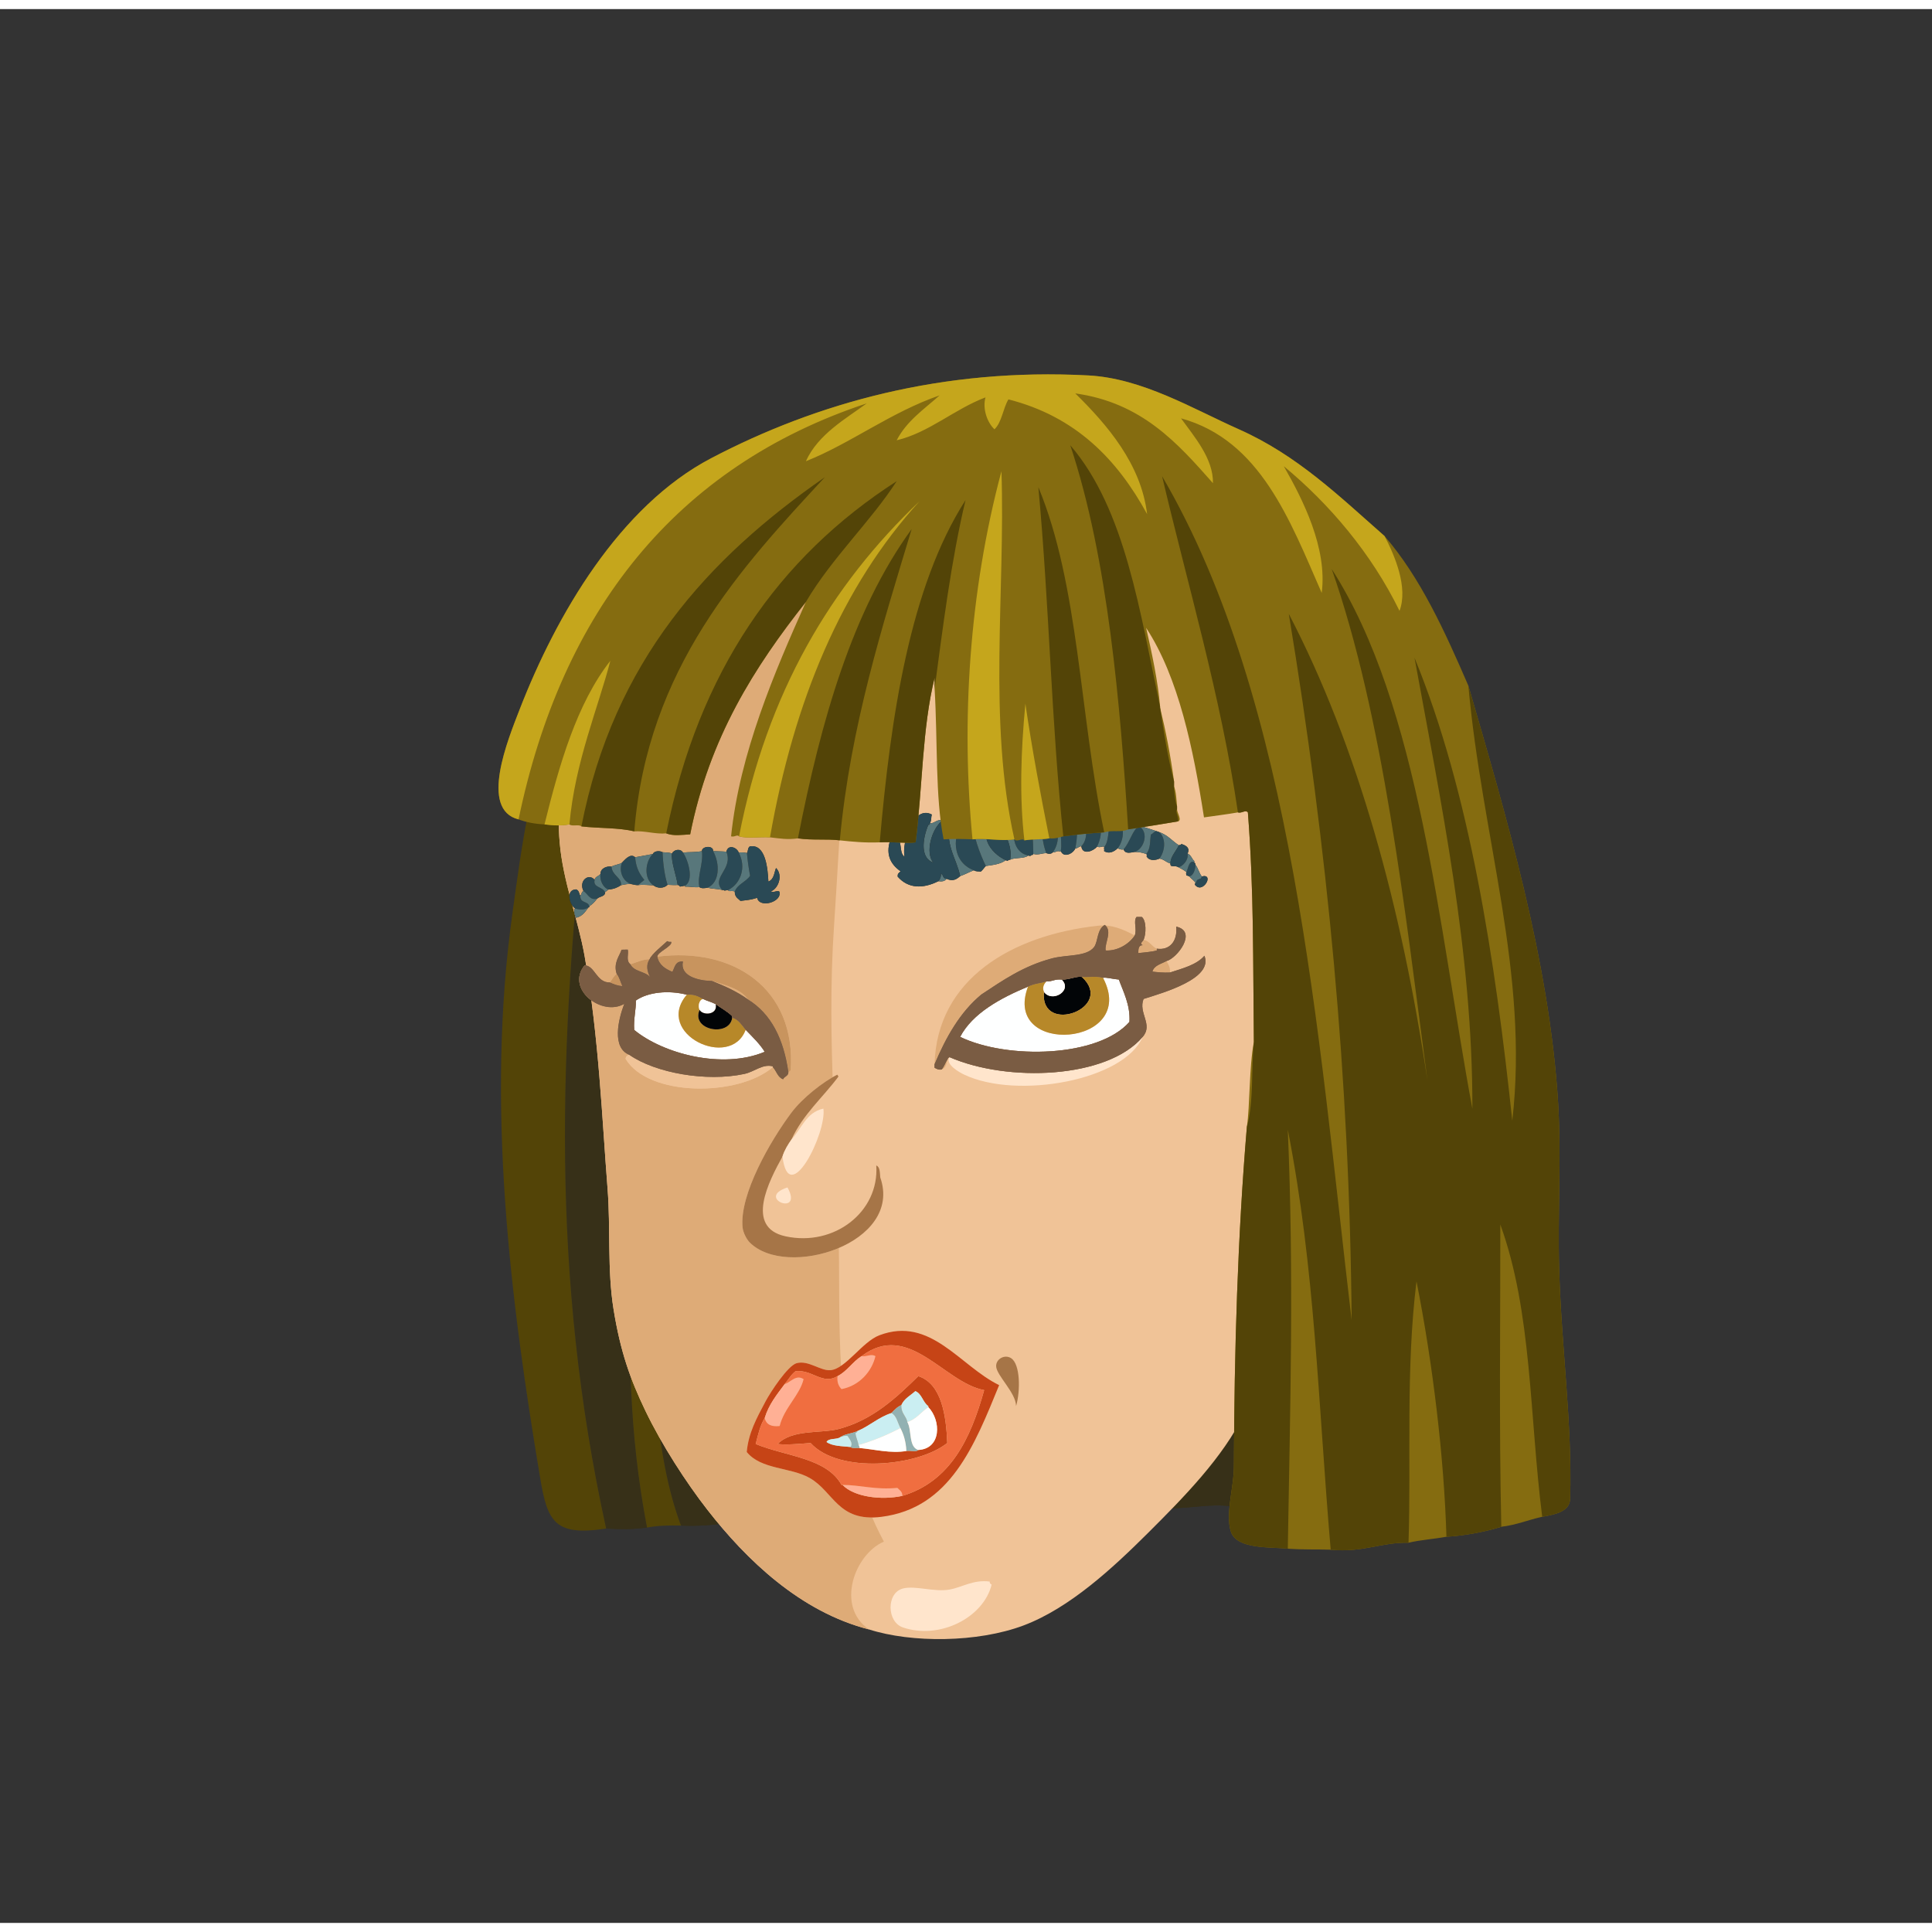 <svg xmlns="http://www.w3.org/2000/svg" width="387.295px" height="387.295px" viewBox="0 0 464.75 460.38"><rect x="0" y="0" width="464.75" height="460.38" fill="#333333" stroke="none"/><g transform="translate(24 24)"><g id="hair2"><g fill="" id="hair2" transform=""><g id="w02x">					<g>						<path fill-rule="evenodd" fill="#373018" d="M273.005,336.231c-6.958-0.97-12.009,0.997-18.96,0.239        c2.225-8.09,2.761-19.312,8.16-24.96c2.751-5.705,2.511-17.987,7.92-21.6c4.823-3.221,14.158-5.997,12.96,4.56        c2.437,0.844,4.419,2.141,4.8,5.04c10.89,2.718,2.032,35.834-7.92,36c-1.431,0.024-2.376-0.546-3.36-1.199        C275.774,335.321,273.43,334.816,273.005,336.231z"/>						<path fill-rule="evenodd" fill="#373018" d="M120.604,146.394c0.88,0,1.76,0,2.641,0c-0.268,29.018-5.025,63.091-2.641,89.277        c0.48-7.265-1.075-17.116,4.32-20.16c0.832,28.08,2.936,56.966,10.8,84c4.869-3.764,9.883,2.385,9.36,7.681        c5.198-1.736,7.414,3.391,7.68,8.16c9.381,1.339,5.411,16.028,9.84,22.319c-7.326,2.046-15.135,3.475-22.8,3.12        c-7.812-20.953-5.425-44.917-11.76-65.76c-1.022,22.291-0.798,43.274,3.6,66.24c-3.705,0.483-5.971,0.403-9.84,0.239        c-13.331-60.826-11.47-116.519-4.56-177.838c1.118-0.318,1.064,0.535,1.439,0.96        C119.04,158.08,119.95,152.961,120.604,146.394z"/>						<g>							<path fill-rule="evenodd" fill="#373018" d="M273.005,336.231c-6.958-0.97-12.009,0.997-18.96,0.239         c2.225-8.09,2.761-19.312,8.16-24.96c2.751-5.705,2.511-17.987,7.92-21.6c4.823-3.221,14.158-5.997,12.96,4.56         c2.437,0.844,4.419,2.141,4.8,5.04c10.89,2.718,2.032,35.834-7.92,36c-1.431,0.024-2.376-0.546-3.36-1.199         C275.774,335.321,273.43,334.816,273.005,336.231z"/>							<path fill-rule="evenodd" fill="#373018" d="M120.604,146.394c0.88,0,1.76,0,2.641,0         c-0.268,29.018-5.025,63.091-2.641,89.277c0.48-7.265-1.075-17.116,4.32-20.16c0.832,28.08,2.936,56.966,10.8,84         c4.869-3.764,9.883,2.385,9.36,7.681c5.198-1.736,7.414,3.391,7.68,8.16c9.381,1.339,5.411,16.028,9.84,22.319         c-7.326,2.046-15.135,3.475-22.8,3.12c-7.812-20.953-5.425-44.917-11.76-65.76c-1.022,22.291-0.798,43.274,3.6,66.24         c-3.705,0.483-5.971,0.403-9.84,0.239c-13.331-60.826-11.47-116.519-4.56-177.838c1.118-0.318,1.064,0.535,1.439,0.96         C119.04,158.08,119.95,152.961,120.604,146.394z"/>						</g>					</g>					<path fill-rule="evenodd" fill="#534407" d="M120.604,146.394c-0.654,6.567-1.564,11.687-1.92,18.239       c-0.375-0.425-0.321-1.278-1.439-0.96c-6.91,61.319-8.771,117.012,4.56,177.838c-12.296,1.897-14.1-1.601-15.84-12       c-7.272-43.446-13.092-90.083-6.72-135.838c2.205-15.833,4.536-35.133,11.52-47.52c0.556,1.176,0.398,1.643,0.48,3.359       c0.542,0.526,0.563-1.505,1.92-0.96c0.333,0.675,0.634,1.38,0.239,2.16C115.866,149.335,116.91,146.539,120.604,146.394z"/>					<path fill-rule="evenodd" fill="#534407" d="M139.805,340.791c-2.949-0.068-5.736,0.023-8.16,0.48       c-4.397-22.966-4.622-43.949-3.6-66.24C134.38,295.874,131.993,319.838,139.805,340.791z"/>					<path fill-rule="evenodd" fill="#534407" d="M273.005,336.231c0.425-1.415,2.77-0.91,3.6-1.92       c0.984,0.653,1.93,1.224,3.36,1.199c9.952-0.166,18.81-33.282,7.92-36c-0.381-2.899-2.363-4.196-4.8-5.04       c1.198-10.557-8.137-7.78-12.96-4.56c-5.409,3.612-5.169,15.895-7.92,21.6c-5.399,5.648-5.936,16.87-8.16,24.96       c-7.907,0.401-17.987,1.831-26.16-0.96c0.384-1.136,2.158-0.882,3.36-1.199c-18.796-0.782-42.456,1.824-61.2,0.96       c-3.549-0.164-5,0.242-7.44,2.399c-4.429-6.291-0.459-20.98-9.84-22.319c-0.266-4.77-2.481-9.896-7.68-8.16       c0.522-5.296-4.491-11.444-9.36-7.681c-7.864-27.034-9.968-55.92-10.8-84c-5.396,3.044-3.84,12.896-4.32,20.16       c-2.385-26.186,2.373-60.26,2.641-89.277c2.605,0.515,6.317-0.078,8.64,0.72c23.205-10.6,59.266-14.031,86.88-13.2       c0,2.4,0,4.8,0,7.2c30.327,3.063,66.799-9.096,73.68,17.52c0.358,1.384,0.998,2.971,1.44,4.32       c6.834,20.834,5.304,45.039,6.479,67.198c0.658,12.392,6.039,21.54,8.16,32.64c4.346,22.732,0.151,44.684-5.279,62.88       c-3.243,0.758-6.604,1.396-9.841,2.16c5.356-0.819,6.088,7.497,0.24,6.72c-0.264,0.358,1.312,0.919,0.72,2.4       C288.546,340.126,279.652,336.71,273.005,336.231z"/>				</g>				</g></g><g id="head"><g fill="" id="head" transform=""><g id="w01">					<g>						<path fill="#F0C397" d="M215.269,75.138c-6.372-0.436-17.431,0.516-24.24,1.92c-21.273,4.393-37.566,14.768-49.92,27.121        c-14.961,14.962-33.078,41.033-30.479,72.239c0.787,9.466,4.43,18.475,5.998,27.36c3.434,19.44,4.221,39.442,5.521,55.92        c0.756,9.586-0.09,19.566,1.439,29.041c1.645,10.182,3.992,16.814,7.68,24.479c3.947,8.203,9.791,17.225,14.881,23.76        c9.395,12.064,22.367,24.566,38.879,28.801c10.26,3.289,26.143,3.201,37.199-0.959c11.092-4.174,21.496-13.859,29.762-22.08        c8.588-8.545,18.27-18.359,23.279-28.801c3.135-6.535,6.086-14.68,9.119-22.801c2.617-6.998,5.07-19.279,5.521-26.639        c0.563-9.209,0.582-17.258,2.398-26.16c1.799-8.814,4.199-17.451,5.521-26.16c5.35-35.28,4.018-73.338-9.361-97.44        C274.913,90.319,250.784,75.375,215.269,75.138z"/>					</g>					<g>						<g>							<path fill-rule="evenodd" fill="#DEAB77" d="M215.269,75.138c-14.421,11.627-23.755,28.255-30.48,47.761         c-0.904,2.623-1.641,5.7-2.16,8.399c-3.854,20.059-4.426,42.213-6,65.28c-1.914,28.085,1.053,54.306,1.201,80.88         c0.129,23.158-0.357,46.602,10.799,67.201c-7.016,2.984-11.705,15.568-3.6,21.119c-16.512-4.234-29.484-16.736-38.879-28.801         c-5.09-6.535-10.934-15.557-14.881-23.76c-3.688-7.664-6.035-14.297-7.68-24.479c-1.529-9.475-0.684-19.455-1.439-29.041         c-1.301-16.479-2.088-36.48-5.521-55.92c-1.568-8.885-5.211-17.894-5.998-27.36c-2.6-31.206,15.518-57.277,30.479-72.239         c12.354-12.354,28.646-22.729,49.92-27.121C197.837,75.653,208.896,74.702,215.269,75.138z"/>							<path fill-rule="evenodd" fill="#FFE5CC" d="M214.069,354.259c-0.012,0.41,0.178,0.621,0.479,0.719         c-1.932,7.941-12.468,13.342-21.359,10.32c-3.877-1.316-4.016-8.291,0-9.359c2.965-0.787,7.592,0.934,11.28,0.24         C207.592,355.593,210.09,353.772,214.069,354.259z"/>						</g>					</g>				</g>			</g></g><g id="ears"><g fill="" id="ears" transform=""><g id="w16">					<path fill="none" d="M302.755,279.392c-0.453-2.746-1.073-5.326-2.16-7.439c-1.055,0.219-2.287,0.043-3.359,0.721       c0.123,3.875,2.151,5.848,5.04,6.959C302.554,279.671,302.702,279.579,302.755,279.392z"/>					<path fill="#F0C397" d="M289.075,270.032c-0.475,7.755,0.748,13.812,6.96,14.88c-5.677,15.239,23.182,15.254,19.439-0.479       c-1.522-2.317-2.775-4.904-6-5.521c0.397-3.677-0.938-5.622-1.439-8.399c10.19-3.648,19.366-13.354,20.88-24.24       c4.51-32.445-42.623-25.07-49.44-5.76c-0.1,8.01-2.959,18.938,0.96,25.439C283.347,267.28,286.665,268.202,289.075,270.032z        M297.235,272.673c1.072-0.678,2.305-0.502,3.359-0.721c1.087,2.113,1.707,4.693,2.16,7.439       c-0.053,0.188-0.201,0.279-0.479,0.24C299.387,278.521,297.358,276.548,297.235,272.673z"/>					<path fill-rule="evenodd" fill="#FFE5CC" d="M289.795,234.752c2.032-3.398,6.118-6.039,10.56-7.2       c7.408-1.936,20.718-0.555,20.881,6.721c0.214,9.559-9.689-0.031-12.721-1.2C302.896,230.904,294.525,232.705,289.795,234.752z       "/>					<path fill-rule="evenodd" fill="#FFE5CC" d="M321.715,238.112c2.009-0.475,4.016,1.17,4.08,3.359       C326.037,249.726,314.546,239.807,321.715,238.112z"/>					<path fill-rule="evenodd" fill="#C8945E" d="M317.875,246.992c-2.279,9.267-13.767,13.077-24.24,11.76       c5.889-1.153,13.604-3.292,10.8-11.04c-1.464-4.045-7.982-4.643-13.439-5.279C299.029,234.919,312.138,241.706,317.875,246.992       z"/>					<path fill-rule="evenodd" fill="#FFE5CC" d="M292.435,245.313c1.656,0.343,3.319,0.681,4.801,1.2       C302.612,254.394,286.908,251.354,292.435,245.313z"/>					<path fill-rule="evenodd" fill="#EED710" d="M301.315,265.952c-1.346-0.386-1.242,0.678-1.44,1.439       c-0.555-0.965-1.833-1.206-2.16-2.399c1.356-0.786,2.718,0.257,3.601,0.72C301.315,265.792,301.315,265.872,301.315,265.952z"/>					<path fill-rule="evenodd" fill="#F9F4AF" d="M301.315,265.952c2.872,1.688,3.477,5.643,5.039,8.641       c-0.7,0.529-1.18,0.745-2.159,0.479c-0.723-3.278-2.374-5.626-4.32-7.681C300.073,266.63,299.97,265.566,301.315,265.952z"/>					<path fill-rule="evenodd" fill="#9D8B2B" d="M289.075,270.032c1.296,0.305,2.226,0.974,3.359,1.439       c-2.526,4.634,0.858,10.307,4.561,11.761c-0.272,0.607-0.399,1.36-0.96,1.68C289.823,283.844,288.601,277.787,289.075,270.032z       "/>					<path fill-rule="evenodd" fill="#EED710" d="M292.435,271.472c0.733-0.173,0.875,0.246,1.44,0.24       c0.231,4.648,2.126,7.634,5.28,9.36c-0.422,1.019-1.143,1.738-2.16,2.16C293.293,281.778,289.908,276.105,292.435,271.472z        M296.275,281.552c-0.249-1.432-1.084-2.275-2.641-2.399C293.786,280.681,294.737,281.409,296.275,281.552z"/>					<path fill-rule="evenodd" fill="#9D8B2B" d="M293.875,271.712c1.135,0.306,2.709,0.172,3.36,0.961       c0.123,3.875,2.151,5.848,5.04,6.959c-0.805,0.716-2.261,0.779-3.12,1.44C296.001,279.346,294.106,276.36,293.875,271.712z"/>					<path fill-rule="evenodd" fill="#EED710" d="M306.354,274.593c0.059,1.061,0.492,1.748,0.48,2.879       c-0.644-1.414-2.614,0.558-1.2,1.201c0,0.079,0,0.159,0,0.239c-0.453-0.054-0.529,0.271-0.96,0.24       c-0.344-1.177-0.522-2.518-0.479-4.08C305.175,275.338,305.654,275.122,306.354,274.593z"/>					<path fill-rule="evenodd" fill="#F9F4AF" d="M306.835,277.472c0.055,0.855-0.346,1.256-1.2,1.201       C304.221,278.029,306.191,276.058,306.835,277.472z"/>					<path fill-rule="evenodd" fill="#58777B" d="M305.635,278.912c1.006-0.194,2.898-0.511,3.84,0c3.225,0.616,4.478,3.203,6,5.521       c3.742,15.733-25.116,15.719-19.439,0.479c0.561-0.319,0.688-1.072,0.96-1.68c1.018-0.422,1.738-1.142,2.16-2.16       c0.859-0.661,2.315-0.725,3.12-1.44c0.278,0.039,0.427-0.053,0.479-0.24c0.89,0.171,1.03-0.409,1.92-0.239       C305.105,279.183,305.182,278.858,305.635,278.912z M301.555,281.792c-11.007,5.531,7.727,15.365,10.8,7.44       c1.552-4.001-1.217-7.515-4.8-7.92C305.285,281.202,303.417,281.495,301.555,281.792z"/>					<path fill-rule="evenodd" fill="#F9F4AF" d="M293.635,279.152c1.557,0.124,2.392,0.968,2.641,2.399       C294.737,281.409,293.786,280.681,293.635,279.152z"/>					<path fill-rule="evenodd" fill="#FEFFFF" d="M307.555,281.313c6.365,8.038-14.645,8.796-6,0.479       C303.417,281.495,305.285,281.202,307.555,281.313z"/>					<path fill-rule="evenodd" fill="#9D8B2B" d="M308.035,270.513c0.502,2.777,1.837,4.723,1.439,8.399       c-0.941-0.511-2.834-0.194-3.84,0c0-0.08,0-0.16,0-0.239c0.854,0.055,1.255-0.346,1.2-1.201       c0.012-1.131-0.422-1.818-0.48-2.879c-1.563-2.998-2.167-6.953-5.039-8.641c0-0.08,0-0.16,0-0.24       c-0.883-0.463-2.244-1.506-3.601-0.72c0.327,1.193,1.605,1.435,2.16,2.399c1.946,2.055,3.598,4.402,4.32,7.681       c-0.043,1.563,0.136,2.903,0.479,4.08c-0.89-0.17-1.03,0.41-1.92,0.239c-0.453-2.746-1.073-5.326-2.16-7.439       c-1.113-2.896-4.879-4.388-5.279-7.2C300.512,260.551,306.912,265.533,308.035,270.513z"/>					<path fill-rule="evenodd" fill="#A9DBE4" d="M307.555,281.313c3.583,0.405,6.352,3.919,4.8,7.92       c-3.073,7.925-21.807-1.909-10.8-7.44C292.91,290.108,313.92,289.351,307.555,281.313z"/>					<path fill-rule="evenodd" fill="#A67547" d="M293.635,258.752c-0.811-0.015-1.023,0.433-1.439-0.239       c7.99-1.072,16.02-8.064,5.04-12c-1.481-0.52-3.145-0.857-4.801-1.2c-4.854-2.021-6.154,2.502-9.119,3.84       c2.654-13.629,32.367-17.582,34.56-2.16c-5.737-5.286-18.846-12.073-26.88-4.56c5.457,0.637,11.976,1.234,13.439,5.279       C307.239,255.46,299.523,257.599,293.635,258.752z"/>				</g>				</g></g><g id="mouth"><g fill="" id="mouth" transform=""><g id="w18">					<path fill="#F0C397" d="M188.027,338.693c16.575-2.097,22.402-17.234,28.32-31.68c-9.44-4.59-16.475-16.662-28.8-12       c-4.133,1.563-8.108,8.078-11.76,8.4c-2.441,0.215-5.308-2.459-8.16-1.681c-2.115,0.577-6.29,6.96-7.44,9.12       c-2.274,4.268-4.14,7.691-4.56,12.24c3.449,4.27,10.471,3.614,15.119,6.24C176.565,332.619,177.54,340.02,188.027,338.693z"/>					<path fill="#F0C397" d="M215.627,302.453c0.045,2.207,4.75,6.341,4.799,9.6c1.061-3.672,1.021-10.084-1.199-11.52       C217.691,299.541,215.59,300.711,215.627,302.453z"/>					<path fill-rule="evenodd" fill="#C64416" d="M216.348,307.014c-5.918,14.445-11.745,29.583-28.32,31.68       c-10.487,1.326-11.462-6.074-17.28-9.359c-4.648-2.626-11.67-1.971-15.119-6.24c0.42-4.549,2.285-7.973,4.56-12.24       c1.15-2.16,5.325-8.543,7.44-9.12c2.853-0.778,5.719,1.896,8.16,1.681c3.651-0.322,7.627-6.838,11.76-8.4       C199.873,290.352,206.907,302.424,216.348,307.014z M183.228,300.053c-2.156,1.365-3.434,3.606-5.76,4.801       c-3.623,2.18-6-1.609-10.08-1.2c-1.1,0.821-1.764,2.077-2.641,3.12c-1.835,2.484-3.799,4.842-4.8,8.16       c-1.074,1.726-1.602,3.998-2.159,6.24c7.166,2.992,17.034,3.285,20.639,9.84c0.08,0,0.16,0,0.24,0       c2.721,2.855,9.218,3.76,14.4,2.64c11.545-3.495,16.4-13.679,19.679-25.44C203.07,306.424,194.657,291.464,183.228,300.053z"/>					<path fill-rule="evenodd" fill="#FFB095" d="M177.468,304.854c2.326-1.194,3.604-3.436,5.76-4.801       c1.244,0.186,2.385-0.676,3.359,0c-0.834,3.59-3.771,7.091-8.16,7.921C177.766,307.275,177.301,306.38,177.468,304.854z"/>					<path fill-rule="evenodd" fill="#A67547" d="M220.426,312.053c-0.049-3.259-4.754-7.393-4.799-9.6       c-0.037-1.742,2.064-2.912,3.6-1.92C221.447,301.969,221.486,308.381,220.426,312.053z"/>					<path fill-rule="evenodd" fill="#C64416" d="M203.868,320.934c-7.043,5.641-26.084,7.504-32.881,0       c-2.394,0.188-5.859,0.51-7.92,0.24c3.526-3.599,10.346-2.492,14.641-3.601c8.205-2.118,13.967-7.601,19.199-12.72       C202.575,306.715,203.602,314.467,203.868,320.934z M192.827,311.813c-1.014,0.427-1.688,1.191-2.4,1.92       c-3.139,1.021-5.222,3.097-8.159,4.319c-1.231,0.609-3.013,0.668-4.08,1.44c-0.818,0.702-2.862,0.179-3.36,1.2       c1.331,0.989,3.656,0.984,5.76,1.2c0.398,0.401,1.41,0.19,2.16,0.239c3.537,0.315,7.575,1.371,11.28,0.721       c0.888-0.153,2.392,0.311,2.88-0.24c5.593-0.321,5.488-7.108,2.4-10.32c0-0.08,0-0.16,0-0.24       c-1.331-0.908-1.529-2.951-3.12-3.6C195.013,309.52,193.499,310.246,192.827,311.813z"/>					<path fill-rule="evenodd" fill="#FFB095" d="M159.947,314.934c1.001-3.318,2.965-5.676,4.8-8.16       c1.523-0.507,2.752-2.382,4.561-1.2c-0.906,3.854-4.642,6.849-5.76,11.28C161.468,317.093,160.288,316.432,159.947,314.934z"/>					<path fill-rule="evenodd" fill="#CAEEF2" d="M199.308,312.293c-1.721,1.16-2.861,2.899-5.04,3.601       c-0.308-1.532-1.559-2.122-1.44-4.08c0.672-1.567,2.186-2.294,3.36-3.36c1.591,0.648,1.789,2.691,3.12,3.6       C199.308,312.133,199.308,312.213,199.308,312.293z"/>					<path fill-rule="evenodd" fill="#92B1B2" d="M192.827,311.813c-0.118,1.958,1.133,2.548,1.44,4.08       c1.133,1.987,0.249,5.991,2.64,6.72c-0.488,0.551-1.992,0.087-2.88,0.24c-0.104-2.216-0.644-3.996-1.44-5.52       c-0.69-1.23-0.9-2.939-2.16-3.601C191.14,313.005,191.813,312.24,192.827,311.813z"/>					<path fill-rule="evenodd" fill="#CAEEF2" d="M190.427,313.733c1.26,0.661,1.47,2.37,2.16,3.601       c-3.104,1.615-6.402,3.036-10.08,4.08c-0.148-1.053-0.622-1.777-0.719-2.881c0.269-0.051,0.373-0.266,0.479-0.48       C185.205,316.83,187.288,314.754,190.427,313.733z"/>					<path fill-rule="evenodd" fill="#FEFFFF" d="M192.587,317.334c0.797,1.523,1.336,3.304,1.44,5.52       c-3.705,0.65-7.743-0.405-11.28-0.721c0.011-0.33-0.113-0.526-0.24-0.719C186.185,320.37,189.483,318.949,192.587,317.334z"/>					<path fill-rule="evenodd" fill="#FFB095" d="M193.067,333.653c-5.183,1.12-11.68,0.216-14.4-2.64       c4.422,0.023,7.824,1.228,13.201,0.72C192.382,332.26,193.078,332.604,193.067,333.653z"/>					<path fill-rule="evenodd" fill="#F06E40" d="M193.067,333.653c0.011-1.05-0.686-1.394-1.199-1.92       c-5.377,0.508-8.779-0.696-13.201-0.72c-0.08,0-0.16,0-0.24,0c-3.604-6.555-13.473-6.848-20.639-9.84       c0.558-2.242,1.085-4.515,2.159-6.24c0.341,1.498,1.521,2.159,3.601,1.92c1.118-4.432,4.854-7.427,5.76-11.28       c-1.809-1.182-3.037,0.693-4.561,1.2c0.877-1.043,1.541-2.299,2.641-3.12c4.08-0.409,6.457,3.38,10.08,1.2       c-0.167,1.526,0.298,2.422,0.959,3.12c4.389-0.83,7.326-4.331,8.16-7.921c-0.975-0.676-2.115,0.186-3.359,0       c11.43-8.589,19.843,6.371,29.519,8.16C209.468,319.975,204.612,330.158,193.067,333.653z M196.907,304.854       c-5.232,5.119-10.994,10.602-19.199,12.72c-4.295,1.108-11.114,0.002-14.641,3.601c2.061,0.27,5.526-0.053,7.92-0.24       c6.797,7.504,25.838,5.641,32.881,0C203.602,314.467,202.575,306.715,196.907,304.854z"/>					<path fill-rule="evenodd" fill="#92B1B2" d="M178.188,319.493c1.067-0.772,2.849-0.831,4.08-1.44       c-0.106,0.215-0.211,0.43-0.479,0.48c0.097,1.104,0.57,1.828,0.719,2.881c0.127,0.192,0.251,0.389,0.24,0.719       c-0.75-0.049-1.762,0.162-2.16-0.239c0.678-0.976-0.333-1.968-0.719-2.64C179.089,319.114,178.751,319.417,178.188,319.493z"/>					<path fill-rule="evenodd" fill="#CAEEF2" d="M178.188,319.493c0.563-0.076,0.901-0.379,1.681-0.239       c0.386,0.672,1.396,1.664,0.719,2.64c-2.104-0.216-4.429-0.211-5.76-1.2C175.325,319.672,177.369,320.195,178.188,319.493z"/>					<path fill-rule="evenodd" fill="#FEFFFF" d="M199.308,312.293c3.088,3.212,3.192,9.999-2.4,10.32       c-2.391-0.729-1.507-4.732-2.64-6.72C196.446,315.192,197.587,313.453,199.308,312.293z"/>				</g>				</g></g><g id="eyes"><g fill="" id="eyes" transform=""><g id="w01">					<g>						<path fill="none" d="M239.209,201.604c0.114-0.167,0.208-0.351,0.291-0.546C239.416,201.253,239.323,201.438,239.209,201.604z        "/>						<path fill="none" d="M239.749,200.335c0.046-0.162,0.089-0.327,0.13-0.496C239.838,200.008,239.796,200.174,239.749,200.335z"/>						<path fill="none" d="M147.288,209.795c3.12,1.247,6.127,2.608,8.665,4.462C154.129,211.656,150.6,210.839,147.288,209.795z"/>						<path fill="none" d="M241.939,202.114c-0.001-0.029,0.003-0.061,0.003-0.091C241.942,202.053,241.938,202.084,241.939,202.114        z"/>						<path fill="none" d="M242.01,201.346c-0.002,0.004-0.002,0.009-0.004,0.015C242.008,201.355,242.008,201.35,242.01,201.346z"/>						<path fill="none" d="M241.965,201.673c-0.003,0.026-0.007,0.052-0.01,0.077C241.958,201.725,241.962,201.699,241.965,201.673z        "/>						<path fill="none" d="M239.518,201.021c0.075-0.183,0.141-0.378,0.199-0.578C239.658,200.643,239.593,200.838,239.518,201.021z        "/>						<polygon fill="none" points="241.527,196.458 241.526,196.458 241.524,196.46       "/>						<path fill="#F0C397" d="M134.123,203.945c-0.023-1.118,3.811-2.569,3.321-3.58c-0.43,0.069-0.716-0.015-0.935-0.166        c-0.856,0.82-3.779,3.143-4.235,4.346c-1.892,0.072-3.11,0.79-4.628,1.22c-1.136-0.849-0.348-2.475-0.636-3.523        c-0.496,0.011-0.993,0.022-1.489,0.033c-0.418,1.387-2.055,3.169-1.174,5.797c-0.714,0.531-1.111,1.365-1.629,2.084        c-3.27,0.045-3.565-4.006-6.052-4.146c-4.676,5.594,4.05,12.461,9.518,9.283c-1.51,3.827-3.019,10.602,1.204,12.262        c-0.536,0.096-0.839,0.412-0.91,0.952c5.54,9.23,27.162,9.142,35.424,2.005c0.884,0.918,1.159,2.471,2.486,2.924        c0.272-0.71,1.264-0.733,1.265-1.703c0.265-0.05,0.307-0.314,0.55-0.385C167.588,211.473,152.268,201.594,134.123,203.945z         M155.952,214.257c-2.538-1.854-5.545-3.215-8.665-4.462C150.6,210.839,154.129,211.656,155.952,214.257z"/>						<path fill="#F0C397" d="M257.454,207.753c0.083-1.286-0.419-1.984-0.848-2.756c2.529-0.625,7.547-7.154,2.333-8.272        c0.364,3.601-1.666,5.754-4.667,5.304c-1.236-0.531-1.684-1.853-3.182-2.121c0.632-1.413,0.704-4.611-0.425-5.516        c-0.425,0-0.85,0-1.272,0c-0.815,1.018,0.167,2.965-0.425,4.455c-2.403-1.271-4.575-2.218-7.025-2.367        c-0.061-0.06-0.116-0.123-0.188-0.179c-0.083,0.048-0.155,0.104-0.229,0.157l0,0c0,0.001-0.001,0.002-0.002,0.002        c0.001,0,0.002-0.001,0.002-0.002c-0.478-0.01-0.964-0.001-1.468,0.054c-20.522,2.244-38.68,12.744-39.248,33.304        c0,0.283,0,0.565,0,0.849c0.465,0.241,0.867,0.547,1.698,0.424c1.065-0.277,1.149-1.538,1.484-2.546        c0.045-0.238,0.235-0.33,0.426-0.424c-1.137,1.759,2.479,3.715,3.604,4.242c12.794,5.997,38.466,1.311,42.854-9.122        c2.595-2.956-1.129-5.748,0.213-9.122c4.756-1.506,16.822-4.896,14.637-10.391        C263.828,205.924,260.546,206.742,257.454,207.753z M241.939,202.114c-0.001-0.029,0.003-0.061,0.003-0.091        C241.942,202.053,241.938,202.084,241.939,202.114z M241.955,201.75c0.003-0.025,0.007-0.051,0.01-0.077        C241.962,201.699,241.958,201.725,241.955,201.75z M242.006,201.36c0.002-0.005,0.002-0.01,0.004-0.015        C242.008,201.35,242.008,201.355,242.006,201.36z M239.5,201.058c-0.083,0.195-0.177,0.38-0.291,0.546        C239.323,201.438,239.416,201.253,239.5,201.058z M239.879,199.839c-0.041,0.168-0.084,0.334-0.13,0.496        C239.796,200.174,239.838,200.008,239.879,199.839z M239.717,200.443c-0.059,0.2-0.124,0.395-0.199,0.578        C239.593,200.838,239.658,200.643,239.717,200.443z"/>					</g>					<g>						<path fill-rule="evenodd" fill="#C8945E" d="M165.651,231.732c-1.129-8.024-4.162-14.059-9.699-17.476        c-1.823-2.601-5.352-3.418-8.665-4.462c-3.583-0.091-7.763-1.281-6.994-4.683c-1.893-0.171-1.967,1.397-2.552,2.476        c-1.684-0.715-3.193-1.612-3.619-3.643c18.145-2.352,33.465,7.527,32.079,27.402        C165.958,231.418,165.916,231.683,165.651,231.732z"/>						<path fill-rule="evenodd" fill="#C8945E" d="M132.274,204.546c-0.926,1.318-0.636,2.896,0.095,4.278        c-1.218-1.393-3.893-1.263-4.724-3.059C129.164,205.336,130.382,204.618,132.274,204.546z"/>						<path fill-rule="evenodd" fill="#DEAB77" d="M251.091,199.908c1.498,0.268,1.945,1.59,3.182,2.121c0,0.142,0,0.283,0,0.425        c-1.331,0.366-2.949,0.445-4.456,0.636c0.022-0.968,0.061-1.92,1.062-1.909C250.065,200.782,250.819,200.382,251.091,199.908z        "/>						<path fill-rule="evenodd" fill="#C8945E" d="M124.346,208.072c0.644,0.785,0.898,1.979,1.369,2.948        c-1.193-0.084-2.108-0.463-2.998-0.864C123.235,209.438,123.632,208.604,124.346,208.072z"/>						<path fill-rule="evenodd" fill="#DEAB77" d="M256.606,204.997c0.429,0.771,0.931,1.47,0.848,2.756        c-1.561,0.076-2.914-0.056-4.242-0.213C253.656,206.006,255.338,205.707,256.606,204.997z"/>						<path fill-rule="evenodd" fill="#020507" d="M236.239,208.813c8.163,7.444-10.098,14.215-9.122,3.605        c2.035,2.747,7.011-0.416,4.243-2.969C233.166,209.527,234.967,208.573,236.239,208.813z"/>						<path fill-rule="evenodd" fill="#FEFFFF" d="M241.331,209.025c0.853-0.149,2.233,0.299,3.818,0.425        c1.036,2.879,2.79,6.095,2.547,10.183c-7.453,8.523-29.325,9.121-40.732,3.606c2.965-5.681,9.733-9.347,16.334-12.093        C216.915,228.091,250.072,225.646,241.331,209.025z"/>						<path fill-rule="evenodd" fill="#FEFFFF" d="M141.216,213.096c-7.98,9.401,10.51,18.225,14.153,8.438        c1.695,1.758,3.455,3.441,4.587,5.298c-10.22,4.295-24.508,0.432-31.399-5.26c-0.188-2.721,0.461-4.845,0.401-7.086        C131.921,212.432,136.85,211.971,141.216,213.096z"/>						<path fill-rule="evenodd" fill="#FEFFFF" d="M231.36,209.45c2.768,2.553-2.208,5.716-4.243,2.969        c-0.449-1.135,0.016-1.928,0.637-2.545C229.197,209.982,229.503,209.313,231.36,209.45z"/>						<path fill-rule="evenodd" fill="#B78829" d="M141.216,213.096c1.797-0.165,2.841,0.459,3.933,1.03        c-0.99,0.202-1.267,1.661-0.873,2.627c-2.118,4.944,7.238,6.613,7.863,1.872c1.582,0.441,2.281,1.805,3.23,2.908        C151.726,231.32,133.236,222.497,141.216,213.096z"/>						<path fill-rule="evenodd" fill="#FEFFFF" d="M145.149,214.126c0.935,0.483,2.085,0.739,3.007,1.236        c0.603,2.541-2.991,2.873-3.88,1.391C143.883,215.787,144.16,214.328,145.149,214.126z"/>						<path fill-rule="evenodd" fill="#020507" d="M148.157,215.362c1.316,0.971,2.827,1.741,3.975,2.89        c0.002,0.125,0.005,0.249,0.008,0.373c-0.625,4.741-9.981,3.072-7.863-1.872C145.166,218.235,148.76,217.903,148.157,215.362z        "/>						<path fill-rule="evenodd" fill="#F0C397" d="M127.386,227.555c6.285,4.383,18.546,6.557,27.661,4.599        c2.488-0.533,4.381-2.471,6.849-1.827c0.001,0.063,0.003,0.124,0.004,0.186c-8.262,7.137-29.884,7.226-35.424-2.005        C126.547,227.967,126.851,227.65,127.386,227.555z"/>						<path fill-rule="evenodd" fill="#DEAB77" d="M200.811,229.816c0.567-20.561,18.725-31.061,39.248-33.304        c3.275-0.357,5.909,0.746,8.91,2.334c-1.349,2.056-4.142,3.765-7.001,3.606c-0.286-1.769,1.709-4.643-0.212-6.152        c-1.933,1.142-1.558,3.855-2.547,5.304c-1.826,2.416-6.574,1.794-10.183,2.758c-6.9,1.837-11.815,5.292-16.971,8.694        C206.95,217.286,203.589,223.259,200.811,229.816z"/>						<path fill-rule="evenodd" fill="#DEAB77" d="M203.993,228.543c-0.335,1.008-0.419,2.269-1.484,2.546        C203.151,230.389,203.446,229.341,203.993,228.543z"/>						<path fill-rule="evenodd" fill="#FFE5CC" d="M204.419,228.119c13.997,6.095,37.906,5.205,46.459-4.88        c-4.389,10.433-30.061,15.119-42.854,9.122C206.898,231.834,203.282,229.878,204.419,228.119z"/>						<path fill-rule="evenodd" fill="#B78829" d="M223.298,211.146c1.563-0.789,3.273-0.829,4.456-1.272        c-0.621,0.617-1.086,1.41-0.637,2.545c-0.976,10.609,17.285,3.839,9.122-3.605c1.677,0.092,3.75-0.214,5.092,0.212        C250.072,225.646,216.915,228.091,223.298,211.146z"/>						<path fill-rule="evenodd" fill="#7A5C43" d="M134.123,203.945c0.426,2.03,1.935,2.928,3.619,3.643        c0.585-1.078,0.66-2.646,2.552-2.476c-0.77,3.401,3.411,4.592,6.994,4.683c3.12,1.247,6.127,2.608,8.665,4.462        c5.537,3.417,8.57,9.451,9.699,17.476c-0.001,0.97-0.992,0.993-1.265,1.703c-1.328-0.453-1.603-2.006-2.486-2.924        c-0.001-0.062-0.002-0.123-0.004-0.186c-2.468-0.644-4.361,1.294-6.849,1.827c-9.115,1.958-21.376-0.216-27.661-4.599        c-4.223-1.66-2.714-8.435-1.204-12.262c-5.467,3.178-14.194-3.689-9.518-9.283c2.487,0.141,2.783,4.191,6.052,4.146        c0.89,0.401,1.805,0.78,2.998,0.864c-0.471-0.969-0.725-2.163-1.369-2.948c-0.881-2.628,0.755-4.41,1.174-5.797        c0.497-0.01,0.993-0.021,1.489-0.033c0.289,1.048-0.5,2.674,0.636,3.523c0.831,1.796,3.506,1.666,4.724,3.059        c-0.731-1.382-1.021-2.96-0.095-4.278c0.456-1.204,3.379-3.526,4.235-4.346c0.219,0.151,0.505,0.234,0.935,0.166        C137.934,201.376,134.1,202.827,134.123,203.945z M155.37,221.533c-0.949-1.104-1.648-2.467-3.23-2.908        c-0.003-0.124-0.006-0.248-0.008-0.373c-1.147-1.148-2.658-1.919-3.975-2.89c-0.922-0.497-2.073-0.753-3.007-1.236        c-1.092-0.571-2.136-1.195-3.933-1.03c-4.366-1.125-9.295-0.664-12.258,1.39c0.06,2.241-0.589,4.365-0.401,7.086        c6.891,5.691,21.18,9.555,31.399,5.26C158.825,224.975,157.065,223.291,155.37,221.533z"/>						<path fill-rule="evenodd" fill="#7A5C43" d="M257.454,207.753c3.092-1.011,6.374-1.829,8.273-4.027        c2.186,5.495-9.881,8.885-14.637,10.391c-1.342,3.374,2.382,6.166-0.213,9.122c-8.553,10.085-32.462,10.975-46.459,4.88        c-0.19,0.094-0.381,0.186-0.426,0.424c-0.547,0.798-0.842,1.846-1.484,2.546c-0.831,0.123-1.232-0.183-1.698-0.424        c0-0.283,0-0.565,0-0.849c2.778-6.558,6.139-12.53,11.245-16.76c5.155-3.402,10.07-6.856,16.971-8.694        c3.608-0.964,8.356-0.343,10.183-2.758c0.989-1.448,0.614-4.162,2.547-5.304c1.921,1.51-0.074,4.384,0.212,6.152        c2.859,0.159,5.652-1.55,7.001-3.606c0.592-1.49-0.391-3.438,0.425-4.455c0.423,0,0.848,0,1.272,0        c1.129,0.905,1.057,4.103,0.425,5.516c-0.271,0.475-1.025,0.874-0.213,1.272c-1.001-0.011-1.039,0.941-1.062,1.909        c1.507-0.191,3.125-0.27,4.456-0.636c0-0.142,0-0.283,0-0.425c3.001,0.451,5.031-1.703,4.667-5.304        c5.214,1.118,0.196,7.648-2.333,8.272c-1.269,0.71-2.95,1.009-3.395,2.543C254.54,207.697,255.894,207.829,257.454,207.753z         M231.36,209.45c-1.857-0.138-2.163,0.532-3.606,0.424c-1.183,0.443-2.894,0.483-4.456,1.272        c-6.601,2.746-13.369,6.412-16.334,12.093c11.407,5.515,33.279,4.917,40.732-3.606c0.243-4.088-1.511-7.304-2.547-10.183        c-1.585-0.126-2.966-0.574-3.818-0.425c-1.342-0.426-3.415-0.12-5.092-0.212C234.967,208.573,233.166,209.527,231.36,209.45z"/>					</g>					<g>						<path fill-rule="evenodd" fill="#7A5C43" d="M134.123,203.945c0.426,2.03,1.935,2.928,3.619,3.643        c0.585-1.078,0.66-2.646,2.552-2.476c-0.77,3.401,3.411,4.592,6.994,4.683c3.12,1.247,6.127,2.608,8.665,4.462        c5.537,3.417,8.57,9.451,9.699,17.476c-0.001,0.97-0.992,0.993-1.265,1.703c-1.328-0.453-1.603-2.006-2.486-2.924        c-0.001-0.062-0.002-0.123-0.004-0.186c-2.468-0.644-4.361,1.294-6.849,1.827c-9.115,1.958-21.376-0.216-27.661-4.599        c-4.223-1.66-2.714-8.435-1.204-12.262c-5.467,3.178-14.194-3.689-9.518-9.283c2.487,0.141,2.783,4.191,6.052,4.146        c0.89,0.401,1.805,0.78,2.998,0.864c-0.471-0.969-0.725-2.163-1.369-2.948c-0.881-2.628,0.755-4.41,1.174-5.797        c0.497-0.01,0.993-0.021,1.489-0.033c0.289,1.048-0.5,2.674,0.636,3.523c0.831,1.796,3.506,1.666,4.724,3.059        c-0.731-1.382-1.021-2.96-0.095-4.278c0.456-1.204,3.379-3.526,4.235-4.346c0.219,0.151,0.505,0.234,0.935,0.166        C137.934,201.376,134.1,202.827,134.123,203.945z M155.37,221.533c-0.949-1.104-1.648-2.467-3.23-2.908        c-0.003-0.124-0.006-0.248-0.008-0.373c-1.147-1.148-2.658-1.919-3.975-2.89c-0.922-0.497-2.073-0.753-3.007-1.236        c-1.092-0.571-2.136-1.195-3.933-1.03c-4.366-1.125-9.295-0.664-12.258,1.39c0.06,2.241-0.589,4.365-0.401,7.086        c6.891,5.691,21.18,9.555,31.399,5.26C158.825,224.975,157.065,223.291,155.37,221.533z"/>						<path fill-rule="evenodd" fill="#7A5C43" d="M257.454,207.753c3.092-1.011,6.374-1.829,8.273-4.027        c2.186,5.495-9.881,8.885-14.637,10.391c-1.342,3.374,2.382,6.166-0.213,9.122c-8.553,10.085-32.462,10.975-46.459,4.88        c-0.19,0.094-0.381,0.186-0.426,0.424c-0.547,0.798-0.842,1.846-1.484,2.546c-0.831,0.123-1.232-0.183-1.698-0.424        c0-0.283,0-0.565,0-0.849c2.778-6.558,6.139-12.53,11.245-16.76c5.155-3.402,10.07-6.856,16.971-8.694        c3.608-0.964,8.356-0.343,10.183-2.758c0.989-1.448,0.614-4.162,2.547-5.304c1.921,1.51-0.074,4.384,0.212,6.152        c2.859,0.159,5.652-1.55,7.001-3.606c0.592-1.49-0.391-3.438,0.425-4.455c0.423,0,0.848,0,1.272,0        c1.129,0.905,1.057,4.103,0.425,5.516c-0.271,0.475-1.025,0.874-0.213,1.272c-1.001-0.011-1.039,0.941-1.062,1.909        c1.507-0.191,3.125-0.27,4.456-0.636c0-0.142,0-0.283,0-0.425c3.001,0.451,5.031-1.703,4.667-5.304        c5.214,1.118,0.196,7.648-2.333,8.272c-1.269,0.71-2.95,1.009-3.395,2.543C254.54,207.697,255.894,207.829,257.454,207.753z         M231.36,209.45c-1.857-0.138-2.163,0.532-3.606,0.424c-1.183,0.443-2.894,0.483-4.456,1.272        c-6.601,2.746-13.369,6.412-16.334,12.093c11.407,5.515,33.279,4.917,40.732-3.606c0.243-4.088-1.511-7.304-2.547-10.183        c-1.585-0.126-2.966-0.574-3.818-0.425c-1.342-0.426-3.415-0.12-5.092-0.212C234.967,208.573,233.166,209.527,231.36,209.45z"/>					</g>				</g>			</g></g><g id="eyebrow"><g fill="" id="eyebrow" transform=""><g id="w10">					<path fill="#2D281D" d="M144.858,178.558c-1.677,0.338-3.005,0.171-4.571,0.348c-0.563-1.023-2.194-0.763-2.64,0.239       c-0.63-0.282-1.461-0.273-2.254-0.319c-0.645-0.401-2.006-0.366-2.361,0.432c-1.416,0.259-2.833,0.518-4.25,0.777       c-1.177-1.103-2.548,0.716-3.175,1.313c-0.656,0.44-1.855,0.507-2.511,0.948c-1.131-0.218-2.7,0.455-2.617,1.699       c-0.346,0.585-1.384,0.693-1.437,1.481c-1.379-1.715-3.911,0.184-2.681,2.687c-0.541,0.177-0.395,0.828-0.771,1.117       c-0.327-0.426-0.199-1.21-1.01-1.522c-2.708,0.124-1.452,3.976-0.124,4.658c-0.079,0.014-0.158,0.029-0.236,0.043       c-0.169,0.721-0.025,1.511,0.388,2.125c1.603-0.405,2.191-1.511,2.96-2.493c0.141-0.04,0.273-0.085,0.192-0.279       c0.777-0.495,1.367-1.118,1.866-1.804c0.558-0.578,2.037-0.519,1.909-1.569c0.327-0.187,0.532-0.458,0.858-0.645       c1.349-0.1,2.213-0.534,2.983-1.034c0.964-0.2,1.926-0.4,2.64-0.239c0.476,0.107,0.937,0.236,1.503,0.213       c1.355-0.169,2.463,0.019,3.671,0.061c0.843,0.704,2.485,0.847,3.392-0.132c0.809,0.024,1.579,0.103,2.448,0.041       c0.273,0.001,0.415,0.195,0.558,0.385c0.394-0.072,0.787-0.144,1.18-0.216c0.015,0.079,0.029,0.158,0.043,0.236       c1.213-0.065,2.165,0.25,3.435,0.104c0.452,0.341,1.156,0.317,1.975,0.127c1.075,0.333,2.435,0.257,3.521,0.576       c0.193,0.02,0.467-0.079,0.516,0.149c0.314-0.057,0.629-0.115,0.944-0.172c0.014,0.079,0.029,0.157,0.043,0.236       c0.454,0.14,1.193-0.134,1.502,0.213c0.029,1.352,0.825,1.592,1.376,2.188c1.726-0.214,2.401-0.228,4.014-0.734       c0.566,2.586,6.057,0.999,5.344-1.464c-0.345-0.497-1.666,0.419-1.975-0.127c1.75-0.668,2.899-3.881,1.174-5.583       c-0.479,1.182-0.454,2.711-1.842,3.266c-0.159-2.88-0.567-9.165-4.474-8.454c-0.513,0.333-0.375,1.117-0.685,1.589       c-0.597-0.131-1.236-0.202-1.975-0.126c-0.488-1.302-2.601-2.014-2.962-0.191c-1.03-0.102-2.14-0.088-3.199-0.146       C147.646,177.065,144.759,177.371,144.858,178.558z"/>					<path fill="#2D281D" d="M192.639,183.412c-0.493,0.49-0.734,0.511-0.698,1.282c2.511,2.879,6.039,2.969,9.778,1.102       c0.808,0.108,1.534,0.051,1.98-0.583c1.538,0.708,2.439,0.103,3.272-0.646c1.13-0.392,2.173-0.962,3.278-1.403       c0.691,0.386,1.109,0.21,1.667,0.323c0.461-0.345,0.807-0.93,1.229-1.352c1.703-0.249,3.45-0.408,4.798-1.386       c0.151,0.052,0.304,0.105,0.455,0.158c0.136-0.238,0.373-0.266,0.609-0.296c1.337-0.615,3.209-0.125,4.415-1.011       c0.562,0.379,0.612-0.292,1.064-0.139c0.026-0.075,0.053-0.151,0.078-0.227c1.229,0.33,2.048-0.186,3.114-0.191       c0.688,0.25,1.226,0.194,1.596-0.209c0.69,0.125,0.988-0.557,1.823-0.13c0.026-0.076,0.053-0.151,0.079-0.227       c0.554,1.728,2.831,0.865,3.498-0.565c0.579,0.028,0.867-0.544,1.448-0.515c0.245,2.221,2.947,1.154,3.794,0.045       c0.778,0.436,1.039-0.19,1.744,0.096c-0.199,0.412,0.083,0.589-0.087,0.986c1.128,0.798,2.405,0.204,3.271-0.644       c0.549,0.223,1.081,0.413,1.438,0.244c0.403,1.207,1.737,0.75,2.574,0.638c0.879-0.001,1.793,0.068,2.878,0.49       c0.16,0.111,0.197,0.281,0.069,0.532c0.629,1.226,2.215,0.981,3.105,0.568c1.223,0.224,1.537,0.889,2.643,1.17       c-0.08,0.227,0.09,0.333,0.069,0.531c0.714,0.303,1.099-0.069,1.893,0.401c0.663,0.371,1.414,0.698,1.884,1.161       c-0.118,0.31-0.064,0.536-0.009,0.759c0.228,0.079,0.454,0.157,0.681,0.235c0.411,0.556,1.128,0.962,1.5,1.536       c-0.052,0.151-0.104,0.303-0.157,0.454c1.85,2.532,4.857-2.742,1.692-1.954c-0.702-0.854-0.856-1.973-1.56-2.827       c0.039-0.271-0.13-0.44-0.297-0.61c0.026-0.076,0.052-0.151,0.078-0.227c-0.666-0.557-0.721-1.41-1.646-1.841       c0.595-1.295-0.222-1.905-1.492-2.294c-0.136,0.238-0.373,0.265-0.611,0.296c-1.644-1.026-2.562-2.403-4.743-3.167       c-0.228-0.079-0.454-0.158-0.682-0.236c-11.876-4.128-21.73-4.094-31.157-3.175c-0.075-0.026-0.151-0.052-0.227-0.079       c-1.974-0.18-3.907-0.275-5.617,0.086c-0.529-0.183-1.058-0.367-1.588-0.55c-0.384,0.116-0.663,0.449-0.994,0.672       c-1.624-0.105-3.35-0.424-4.78-0.133c-0.677-0.355-0.999,0.016-1.519-0.018c-1.026,0.346-2.447-0.122-3.419,0.34       c-0.894-0.286-1.707-0.409-2.128,0.278c-1.31-0.365-1.896,0.757-3.046,0.723c0.474-0.857,0.232-1.37,0.481-2.119       c-4.394-2.393-7.264,6.564-6.571,10.168c-1.579-1.246-0.154-3.949-2.372-4.885c-0.191,0.253-0.453,0.362-0.838,0.218       C188.89,179.069,190.047,181.589,192.639,183.412z"/>					<path fill-rule="evenodd" fill="#2A4955" d="M254.155,173.737c0.228,0.079,0.454,0.158,0.682,0.236       c1.531,1.286,1.637,4.211,0.076,6.376c-0.891,0.413-2.477,0.658-3.105-0.568c0.128-0.25,0.091-0.42-0.069-0.532       c1.128-1.416,0.837-3.131,1.118-4.693C253.346,174.401,253.625,173.81,254.155,173.737z"/>					<path fill-rule="evenodd" fill="#58777B" d="M254.837,173.974c2.182,0.764,3.1,2.142,4.743,3.167       c-0.656,1.434-2.049,2.759-2.024,4.379c-1.105-0.281-1.42-0.946-2.643-1.17C256.474,178.185,256.368,175.26,254.837,173.974z"/>					<path fill-rule="evenodd" fill="#2A4955" d="M246.286,178.123c1.589-1.769,2.097-4.617,3.709-5.572       c2.536,1.53,1.138,5.643-1.135,6.21C248.023,178.873,246.689,179.33,246.286,178.123z"/>					<path fill-rule="evenodd" fill="#2A4955" d="M244.848,177.879c-0.866,0.848-2.144,1.442-3.271,0.644       c0.17-0.397-0.112-0.574,0.087-0.986c1.194-1.558,0.718-3.842,1.512-5.826C246.674,170.232,246.818,175.518,244.848,177.879z"/>					<path fill-rule="evenodd" fill="#2A4955" d="M261.684,179.139c0.233,1.644-1.149,2.986-2.166,3.313       c-0.794-0.47-1.179-0.098-1.893-0.401c0.021-0.198-0.149-0.305-0.069-0.531c-0.024-1.62,1.368-2.945,2.024-4.379       c0.238-0.031,0.476-0.059,0.611-0.296C261.462,177.234,262.278,177.844,261.684,179.139z"/>					<path fill-rule="evenodd" fill="#2A4955" d="M239.919,177.441c-0.847,1.109-3.549,2.176-3.794-0.045       c2.069-2.151,0.459-5.338,2.051-6.655c0.194,0.01,0.45,0.149,0.533-0.069C241.057,171.984,241.392,174.273,239.919,177.441z"/>					<path fill-rule="evenodd" fill="#2A4955" d="M234.677,177.911c-0.667,1.431-2.944,2.293-3.498,0.565       c0.519-2.494-1.061-6.554,1.686-7.797C235.762,171.976,235.139,174.983,234.677,177.911z"/>					<path fill-rule="evenodd" fill="#2A4955" d="M263.252,181.207c0.167,0.17,0.336,0.34,0.297,0.61       c0.056,1.006-0.502,2.762-1.476,2.791c-0.227-0.078-0.453-0.156-0.681-0.235c-0.056-0.223-0.109-0.449,0.009-0.759       c0.446-1.023,0.602-2.648,1.624-2.485C263.101,181.155,263.176,181.181,263.252,181.207z"/>					<path fill-rule="evenodd" fill="#58777B" d="M263.549,181.817c0.703,0.854,0.857,1.973,1.56,2.827       c-0.165,1.086-1.273,0.227-1.309,1.578c-0.075-0.025-0.15-0.052-0.227-0.078c-0.372-0.574-1.089-0.98-1.5-1.536       C263.047,184.58,263.604,182.824,263.549,181.817z"/>					<path fill-rule="evenodd" fill="#2A4955" d="M227.681,179.042c-0.855-2.339-1.597-5.928,0.098-8.348       c0.714,0.303,1.099-0.069,1.893,0.401c0.758,2.036,1.517,5.033-0.395,7.738C228.906,179.236,228.368,179.293,227.681,179.042z"/>					<path fill-rule="evenodd" fill="#2A4955" d="M263.573,186.144c0.076,0.026,0.151,0.053,0.227,0.078       c0.035-1.352,1.144-0.492,1.309-1.578c3.165-0.788,0.157,4.486-1.692,1.954C263.469,186.447,263.521,186.295,263.573,186.144z"/>					<path fill-rule="evenodd" fill="#2A4955" d="M222.771,170.484c0.075,0.026,0.151,0.053,0.227,0.079       c0.151,0.053,0.304,0.105,0.454,0.157c1.021,2.521,1.054,5.525,1.114,8.514c-0.025,0.076-0.052,0.151-0.078,0.227       c-0.452-0.153-0.503,0.519-1.064,0.139C218.984,178.961,218.683,171.476,222.771,170.484z"/>					<path fill-rule="evenodd" fill="#2A4955" d="M209.792,170.559c0.188,4.189,1.93,8.614,3.354,11.577       c-0.423,0.422-0.769,1.006-1.229,1.352c-0.558-0.112-0.976,0.063-1.667-0.323c-5.306-1.987-5.456-8.63-1.977-12.623       C208.793,170.575,209.115,170.203,209.792,170.559z"/>					<path fill-rule="evenodd" fill="#58777B" d="M208.273,170.541c-3.479,3.993-3.329,10.636,1.977,12.623       c-1.105,0.44-2.148,1.011-3.278,1.403c-0.852-4.311-4.097-8.059-2.117-13.686C205.826,170.419,207.247,170.887,208.273,170.541       z"/>					<path fill-rule="evenodd" fill="#2A4955" d="M128.781,180.033c0.183,1.973,0.678,3.607,2.217,5.45       c-0.506,0.407-1.015,0.811-1.48,1.247c-0.566,0.023-1.027-0.105-1.503-0.213c-2.029-0.437-3.245-2.983-2.409-5.171       C126.233,180.75,127.604,178.93,128.781,180.033z"/>					<path fill-rule="evenodd" fill="#2A4955" d="M135.392,178.825c0.084,2.758,0.505,5.715,1.188,7.834       c-0.907,0.979-2.548,0.836-3.392,0.132c-2.498-1.726-1.899-5.868-0.158-7.535C133.386,178.459,134.747,178.423,135.392,178.825       z"/>					<path fill-rule="evenodd" fill="#58777B" d="M202.727,171.159c-2.657,2.021-4.19,7.744-2.245,10.144       c-2.942-1.025-2.754-5.201-1.184-9.046c0.193,0.011,0.329-0.098,0.383-0.375C200.83,171.917,201.417,170.794,202.727,171.159z"/>					<path fill-rule="evenodd" fill="#58777B" d="M128.781,180.033c1.417-0.259,2.834-0.518,4.25-0.777       c-1.742,1.667-2.34,5.809,0.158,7.535c-1.208-0.042-2.316-0.23-3.671-0.061c0.465-0.436,0.974-0.839,1.48-1.247       C129.459,183.64,128.964,182.006,128.781,180.033z"/>					<path fill-rule="evenodd" fill="#58777B" d="M135.392,178.825c0.793,0.046,1.624,0.037,2.254,0.319       c-0.247,1.903,1.042,5.218,1.382,7.555c-0.869,0.063-1.639-0.016-2.448-0.041C135.897,184.54,135.477,181.583,135.392,178.825z       "/>					<path fill-rule="evenodd" fill="#2A4955" d="M140.287,178.905c1.313,1.817,2.686,6.804,0.48,7.963       c-0.394,0.072-0.787,0.144-1.18,0.216c-0.143-0.19-0.285-0.384-0.558-0.385c-0.34-2.337-1.628-5.652-1.382-7.555       C138.093,178.142,139.723,177.882,140.287,178.905z"/>					<path fill-rule="evenodd" fill="#2A4955" d="M147.542,178.555c1.724,3.115,1.551,7.573-1.322,8.781       c-0.819,0.189-1.523,0.214-1.975-0.127c-0.593-2.625,0.979-5.499,0.613-8.651C144.759,177.371,147.646,177.065,147.542,178.555       z"/>					<path fill-rule="evenodd" fill="#2A4955" d="M123.095,182.293c0.167,2.192,2.534,2.641,2.28,4.462       c-0.77,0.5-1.634,0.934-2.983,1.034c-1.191-0.325-2.263-2.217-1.915-3.797C120.396,182.748,121.964,182.075,123.095,182.293z"/>					<path fill-rule="evenodd" fill="#58777B" d="M140.287,178.905c1.566-0.176,2.894-0.01,4.571-0.348       c0.366,3.152-1.206,6.026-0.613,8.651c-1.271,0.147-2.222-0.168-3.435-0.104c-0.015-0.079-0.029-0.157-0.043-0.236       C142.972,185.709,141.6,180.722,140.287,178.905z"/>					<path fill-rule="evenodd" fill="#2A4955" d="M153.703,178.892c1.898,3.586,0.451,7.495-2.502,8.997       c-0.315,0.058-0.63,0.115-0.944,0.172c-0.049-0.228-0.323-0.129-0.516-0.149c-2.774-3.057,2.694-4.928,1-9.211       C151.102,176.878,153.215,177.59,153.703,178.892z"/>					<path fill-rule="evenodd" fill="#2A4955" d="M152.746,188.338c0.531-1.765,2.726-2.379,3.688-3.846       c-0.411-2.267-0.601-3.793-0.756-5.474c0.311-0.472,0.172-1.256,0.685-1.589c3.907-0.711,4.314,5.574,4.474,8.454       c1.388-0.555,1.363-2.084,1.842-3.266c1.725,1.702,0.576,4.914-1.174,5.583c0.31,0.547,1.63-0.37,1.975,0.127       c0.712,2.463-4.778,4.05-5.344,1.464c-1.612,0.506-2.288,0.52-4.014,0.734C153.571,189.931,152.775,189.69,152.746,188.338z"/>					<path fill-rule="evenodd" fill="#2A4955" d="M119.042,185.474c-0.468,1.884,1.947,1.61,2.493,2.96       c0.127,1.051-1.352,0.992-1.909,1.569c-1.817,0.44-2.198-1.198-3.265-1.843C115.131,185.658,117.663,183.758,119.042,185.474z"/>					<path fill-rule="evenodd" fill="#58777B" d="M153.703,178.892c0.739-0.076,1.378-0.005,1.975,0.126       c0.155,1.68,0.346,3.207,0.756,5.474c-0.963,1.467-3.157,2.082-3.688,3.846c-0.31-0.347-1.049-0.073-1.502-0.213       c-0.014-0.079-0.029-0.158-0.043-0.236C154.154,186.387,155.601,182.479,153.703,178.892z"/>					<path fill-rule="evenodd" fill="#2A4955" d="M115.589,189.277c-0.039,1.947,1.797,1.182,2.17,2.531       c0.081,0.194-0.051,0.24-0.192,0.279c-0.903,0.682-2.231,0.541-3.112,0.325c-1.328-0.682-2.583-4.534,0.124-4.658       C115.391,188.066,115.262,188.851,115.589,189.277z"/>					<path fill-rule="evenodd" fill="#58777B" d="M116.361,188.16c1.067,0.646,1.448,2.283,3.265,1.843       c-0.499,0.687-1.089,1.31-1.866,1.804c-0.373-1.349-2.208-0.584-2.17-2.531C115.966,188.988,115.82,188.337,116.361,188.16z"/>					<path fill-rule="evenodd" fill="#58777B" d="M114.455,192.412c0.881,0.216,2.209,0.356,3.112-0.325       c-0.77,0.982-1.357,2.088-2.96,2.493c-0.413-0.614-0.557-1.404-0.388-2.125C114.297,192.441,114.376,192.426,114.455,192.412z"/>					<path fill-rule="evenodd" fill="#58777B" d="M203.699,185.212c-0.446,0.634-1.173,0.691-1.98,0.583       c0.481-0.544,0.669-1.088,0.629-1.814C203.044,184.272,202.651,185.091,203.699,185.212z"/>					<path fill-rule="evenodd" fill="#58777B" d="M217.154,170.57c1.71-0.361,3.644-0.266,5.617-0.086       c-4.089,0.992-3.787,8.478,0.652,9.116c-1.206,0.885-3.078,0.396-4.415,1.011C219.675,176.641,216.977,174.302,217.154,170.57z       "/>					<path fill-rule="evenodd" fill="#58777B" d="M214.572,170.691c-3.201,4.04-0.487,8.215,3.372,10.058       c-1.348,0.979-3.095,1.138-4.798,1.386c-1.425-2.962-3.166-7.388-3.354-11.577       C211.223,170.268,212.948,170.586,214.572,170.691z"/>					<path fill-rule="evenodd" fill="#58777B" d="M254.155,173.737c-0.53,0.073-0.81,0.664-1.299,0.82       c-0.281,1.562,0.01,3.277-1.118,4.693c-1.085-0.421-1.999-0.491-2.878-0.49c2.272-0.567,3.671-4.68,1.135-6.21       c-1.612,0.956-2.12,3.804-3.709,5.572c-0.357,0.169-0.89-0.021-1.438-0.244c1.971-2.361,1.826-7.647-1.673-6.168       c-0.794,1.984-0.317,4.269-1.512,5.826c-0.705-0.286-0.966,0.34-1.744-0.096c1.473-3.168,1.138-5.457-1.21-6.77       c-0.083,0.219-0.339,0.079-0.533,0.069c-1.592,1.317,0.019,4.504-2.051,6.655c-0.581-0.029-0.869,0.542-1.448,0.515       c0.462-2.928,1.085-5.935-1.813-7.232c-2.746,1.243-1.167,5.304-1.686,7.797c-0.026,0.076-0.053,0.151-0.079,0.227       c-0.835-0.427-1.133,0.254-1.823,0.13c1.911-2.705,1.152-5.702,0.395-7.738c-0.794-0.47-1.179-0.098-1.893-0.401       c-1.694,2.42-0.953,6.009-0.098,8.348c-1.066,0.006-1.886,0.521-3.114,0.191c-0.061-2.989-0.093-5.993-1.114-8.514       c-0.15-0.052-0.303-0.104-0.454-0.157C232.425,169.644,242.279,169.609,254.155,173.737z"/>					<path fill-rule="evenodd" fill="#58777B" d="M261.684,179.139c0.926,0.431,0.98,1.284,1.646,1.841       c-0.026,0.076-0.052,0.151-0.078,0.227c-0.076-0.026-0.151-0.052-0.227-0.079c-1.022-0.163-1.178,1.462-1.624,2.485       c-0.47-0.463-1.221-0.791-1.884-1.161C260.534,182.125,261.917,180.783,261.684,179.139z"/>					<path fill-rule="evenodd" fill="#58777B" d="M119.042,185.474c0.052-0.789,1.091-0.896,1.437-1.481       c-0.348,1.581,0.723,3.472,1.915,3.797c-0.326,0.187-0.531,0.458-0.858,0.645C120.989,187.083,118.574,187.357,119.042,185.474       z"/>					<path fill-rule="evenodd" fill="#58777B" d="M125.606,181.346c-0.836,2.188,0.38,4.734,2.409,5.171       c-0.713-0.161-1.676,0.039-2.64,0.239c0.253-1.822-2.114-2.27-2.28-4.462C123.751,181.853,124.95,181.786,125.606,181.346z"/>					<path fill-rule="evenodd" fill="#58777B" d="M147.542,178.555c1.059,0.058,2.168,0.045,3.199,0.146       c1.694,4.283-3.774,6.154-1,9.211c-1.086-0.319-2.445-0.243-3.521-0.576C149.093,186.127,149.266,181.67,147.542,178.555z"/>					<path fill-rule="evenodd" fill="#2A4955" d="M199.681,171.882c-0.054,0.277-0.189,0.386-0.383,0.375       c-1.571,3.845-1.759,8.021,1.184,9.046c-1.945-2.4-0.412-8.123,2.245-10.144c0.421-0.687,1.234-0.564,2.128-0.278       c-1.979,5.627,1.266,9.375,2.117,13.686c-0.833,0.749-1.734,1.353-3.272,0.646c-1.048-0.121-0.655-0.94-1.352-1.231       c0.04,0.726-0.147,1.27-0.629,1.814c-3.739,1.868-7.267,1.777-9.778-1.102c-0.037-0.771,0.205-0.792,0.698-1.282       c-2.592-1.823-3.749-4.343-2.257-8.147c0.385,0.144,0.646,0.035,0.838-0.218c2.217,0.936,0.793,3.639,2.372,4.885       c-0.693-3.604,2.177-12.561,6.571-10.168C199.913,170.512,200.154,171.025,199.681,171.882z"/>					<path fill-rule="evenodd" fill="#2A4955" d="M219.009,180.61c-0.236,0.031-0.474,0.059-0.609,0.296       c-0.151-0.053-0.304-0.105-0.455-0.158c-3.859-1.842-6.573-6.018-3.372-10.058c0.331-0.223,0.61-0.556,0.994-0.672       c0.53,0.184,1.059,0.367,1.588,0.55C216.977,174.302,219.675,176.641,219.009,180.61z"/>				</g>				</g></g><g id="nose"><g fill="" id="nose" transform=""><g id="w03">					<path fill="none" d="M186.79,254.175c0.105,0.041,0.193,0.098,0.275,0.162C186.985,254.271,186.895,254.216,186.79,254.175z"/>					<path fill="#F0C397" d="M187.7,256.413c-0.033-0.478-0.076-0.947-0.193-1.342c0-0.003,0-0.006-0.002-0.009       c-0.057-0.19-0.133-0.36-0.236-0.504c-1.754-7.51-6.334-14.989-9.598-21.743c0-0.241-0.195-0.286-0.24-0.48       c-3.365,1.649-8.398,5.592-11.041,9.12c-5.049,6.743-12.535,19.667-11.76,27.6c0.135,1.374,1.059,2.972,1.68,3.601       c8.896,9.003,36.994,0.209,31.441-15.601C187.729,256.845,187.715,256.628,187.7,256.413z"/>					<path fill="#F0C397" d="M187.065,254.337c-0.082-0.064-0.17-0.121-0.275-0.162       C186.895,254.216,186.985,254.271,187.065,254.337z"/>					<path fill-rule="evenodd" fill="#A67547" d="M177.67,232.815c-3.762,5.039-8.529,9.071-11.281,15.119       c-0.852,1.229-1.658,2.502-2.16,4.08c-3.223,5.854-9.129,17.057,0.721,19.2c11.73,2.554,22.596-5.894,21.84-17.04       c0.922,0.357,0.848,1.712,0.961,2.88c5.553,15.81-22.545,24.604-31.441,15.601c-0.621-0.629-1.545-2.227-1.68-3.601       c-0.775-7.933,6.711-20.856,11.76-27.6c2.643-3.528,7.676-7.471,11.041-9.12C177.475,232.529,177.67,232.574,177.67,232.815z"/>					<path fill-rule="evenodd" fill="#FFE5CC" d="M165.43,259.455C169.409,266.67,157.549,262.02,165.43,259.455L165.43,259.455z"/>					<path fill-rule="evenodd" fill="#FFE5CC" d="M164.229,252.015c0.502-1.578,1.309-2.851,2.16-4.08       c2.426-2.613,3.533-6.547,7.68-7.439C174.915,246.279,165.747,264.745,164.229,252.015z"/>				</g>				</g></g><g id="hair1"><g fill="" id="hair1" transform=""><g id="w02x">					<g>						<path fill="#856C10" d="M351.062,279.166c-0.387-13.214,0.547-26.717-0.24-39.84c-2.064-34.394-12.744-69.976-21.6-100.56        c-5.656-13.064-11.484-25.956-20.16-36c-10.898-9.571-20.953-19.416-35.039-25.681c-11.105-4.938-23.205-12.269-36.24-12.96        c-34.93-1.851-65.222,6.552-90.72,19.92c-22.001,11.536-37.201,37.58-46.08,60.48c-2.804,7.23-9.709,24.041-0.24,26.399        c1.805,0.676,3.865,1.096,6.24,1.2c2.106,0.304,4.046,0.345,6,0c0.55,0.569,2.329-0.089,2.88,0.48        c4.15,0.489,9.004,0.275,12.72,1.2c2.427-0.191,5.191,0.732,7.681,0.479c1.76,0.686,3.735,0.351,5.76,0.24        c4.616-23.304,15.516-40.324,27.84-55.92c-7.546,16.888-15.937,36.384-18,56.399c0.939,0.238,1.394-0.53,1.92,0        c2.002,0.559,5.039,0.082,7.44,0.24c2.404,0.273,4.182,0.605,6.72,0.24c3.474,0.514,6.864,0.086,10.08,0.479        c3.024,0.336,6.101,0.62,9.6,0.48c3.199-0.185,6.671,0.32,8.641,0c1.655-13.261,1.572-27.53,4.56-39.6c0,0.88,0,1.76,0,2.64        c0.76,12.818,0.119,25.933,2.16,36.24c2.498-0.148,4.668-0.096,6.961,0c3.18-0.369,6.832,0.49,10.08,0        c0.68,0.736,1.811-0.405,2.398,0.239c2.256-0.358,4.123-0.141,6-0.479c1.422,0.141,2.326-0.235,3.361-0.48        c3.17-0.43,6.434-0.765,9.84-0.96c2.045-0.647,4.063,0.112,5.76-0.72c4.299-0.653,7.572-1.179,12-1.92        c1.008-0.262-0.236-2.067-0.24-2.88c0-0.24,0-0.48,0-0.72c-0.148-1.692-0.217-3.464-0.721-4.801c0-0.399,0-0.8,0-1.199        c-0.834-6.205-1.982-12.097-3.359-17.761c0-0.08,0-0.159,0-0.239c-0.482-5.936-2.035-13.233-3.359-18.96        c7.814,11.927,11.369,29.148,13.92,45.6c2.717-0.403,5.51-0.73,8.16-1.2c0.943,0.287,1.803-0.734,2.4,0        c1.482,19.033,1.207,35.91,1.439,55.2c-1.156,6.013-0.941,15.521-1.68,20.4c-2.205,26.168-3.039,53.598-3.121,81.84        c-0.014,4.942-2.111,11.377-0.719,15.6c1.414,4.292,9.643,3.609,13.68,4.08c4.141,0.272,6.592,0.112,10.32,0.24        c7.789,0.744,12.119-1.83,18.719-1.681c2.842-0.678,6.154-0.886,9.121-1.439c4.205-0.229,9.256-1.166,13.199-2.4        c3.652-0.428,6.496-1.664,9.84-2.399c3.221-0.559,6.637-1.293,6.721-4.32C354.21,316.051,351.622,298.249,351.062,279.166z"/>					</g>					<g>						<g>							<path fill-rule="evenodd" fill="#534407" d="M255.062,143.807c0,0.08,0,0.159,0,0.239c1.021,6.702,1.855,11.96,3.359,17.761         c0,0.399,0,0.8,0,1.199c-0.035,0.922,0.236,3.602,0.721,4.801c0,0.239,0,0.479,0,0.72c-0.49,0.583,0.465,1.765,0.24,2.88         c-4.428,0.741-7.701,1.267-12,1.92c-1.859-29.623-4.84-65.125-13.92-92.4C246.763,96.396,250.241,121.296,255.062,143.807z"/>							<path fill-rule="evenodd" fill="#534407" d="M128.582,173.807c-3.716-0.925-8.569-0.711-12.72-1.2         c7.768-39.751,30.489-64.552,58.56-84C154.393,110.234,131.727,134.476,128.582,173.807z"/>							<path fill-rule="evenodd" fill="#534407" d="M169.862,118.606c-12.324,15.596-23.224,32.616-27.84,55.92         c-2.024,0.11-4,0.445-5.76-0.24c7.794-38.925,27.006-66.434,55.439-84.72C185.425,99.29,176.092,108.037,169.862,118.606z"/>							<path fill-rule="evenodd" fill="#534407" d="M241.622,174.046c-3.406,0.195-6.67,0.53-9.84,0.96         c-2.904-27.713-3.355-55.407-6-84C235.552,114.472,235.683,145.636,241.622,174.046z"/>							<path fill-rule="evenodd" fill="#534407" d="M200.822,139.486c0-0.88,0-1.76,0-2.64c-2.987,12.069-2.904,26.339-4.56,39.6         c-1.97,0.32-5.441-0.185-8.641,0c2.617-30.11,7.247-61.481,20.641-82.32C204.804,108.596,202.782,124.928,200.822,139.486z"/>							<path fill-rule="evenodd" fill="#534407" d="M178.022,175.966c-3.216-0.394-6.606,0.034-10.08-0.479         c5.556-28.364,13.08-54.76,27.36-74.4C188.391,124.03,180.543,148.507,178.022,175.966z"/>							<path fill-rule="evenodd" fill="#534407" d="M329.222,138.767c8.855,30.584,19.535,66.166,21.6,100.56         c0.787,13.123-0.146,26.626,0.24,39.84c0.561,19.083,3.148,36.885,2.641,55.2c-0.084,3.027-3.5,3.762-6.721,4.32         c-3.09-24.443-2.441-49.319-10.08-70.32c0.035,23.902-0.32,48.155,0.24,72.72c-3.943,1.234-8.994,2.172-13.199,2.4         c-0.543-18.89-3.289-41.782-7.201-61.44c-2.635,21.337-1.258,43.292-1.92,62.88c-6.6-0.149-10.93,2.425-18.719,1.681         c-3.082-35.941-3.729-67.438-10.32-101.04c1.506,35.592,0.563,66.616,0,100.8c-4.037-0.471-12.266,0.212-13.68-4.08         c-1.393-4.223,0.705-10.657,0.719-15.6c0.082-28.242,0.916-55.672,3.121-81.84c1.709-6.176,0.996-13.916,1.68-20.4         c-0.232-19.29,0.043-36.167-1.439-55.2c-0.598-0.734-1.457,0.287-2.4,0c-4.074-27.913-12.303-55.536-18.24-80.88         c31.785,54.347,37.35,133.547,45.6,203.04c-0.484-58.522-5.871-113.892-15.119-169.92         c16.627,31.938,27.16,70.686,33.359,112.32c-5.428-41.045-10.604-87.569-23.039-123.12         c21.234,33.12,25.67,86.06,33.84,129.84c0.107-37.5-7.678-74.214-13.92-108.48c13.244,32.175,19.41,72.672,23.52,111.36         C343.86,208.046,332.503,175.264,329.222,138.767z"/>						</g>						<g>							<path fill-rule="evenodd" fill="#C5A61C" d="M220.022,175.727c-3.248,0.49-6.9-0.369-10.08,0         c-2.766-28.217-0.813-59.504,6.959-88.561C217.866,115.892,213.603,147.278,220.022,175.727z"/>							<path fill-rule="evenodd" fill="#C5A61C" d="M161.222,175.246c-2.401-0.158-5.438,0.318-7.44-0.24         c6.716-34.643,22.225-60.495,43.44-80.64C178.497,114.854,166.975,142.374,161.222,175.246z"/>							<path fill-rule="evenodd" fill="#C5A61C" d="M112.982,172.126c-1.954,0.345-3.894,0.304-6,0         c3.54-14.265,7.716-28.99,15.84-39.359C119.951,143.897,114.285,157.182,112.982,172.126z"/>							<path fill-rule="evenodd" fill="#C5A61C" d="M228.421,175.486c-1.877,0.339-3.744,0.121-6,0.479         c-1.211-10.353-0.842-21.467,0.24-32.88C224.271,154.132,226.431,165.586,228.421,175.486z"/>							<path fill-rule="evenodd" fill="#C5A61C" d="M100.742,170.926c-9.469-2.358-2.563-19.169,0.24-26.399         c8.879-22.9,24.079-48.944,46.08-60.48c25.498-13.368,55.791-21.771,90.72-19.92c13.035,0.691,25.135,8.021,36.24,12.96         c14.086,6.265,24.141,16.109,35.039,25.681c2.447,4.693,5.721,12.341,3.6,18c-6.801-13.919-16.934-25.786-27.84-34.801         c4.586,8.007,10.518,19.682,9.121,30.48c-7.646-17.476-14.773-36.747-33.84-42c3.113,4.346,7.785,9.629,7.68,15.6         c-8.553-9.688-17.119-19.36-33.121-21.6c7.631,7.501,15.832,16.955,17.281,29.04c-7.172-13.149-17.164-23.478-33.361-27.6         c-1.32,2.199-1.561,5.479-3.359,7.199c-1.75-1.642-2.914-4.939-2.16-7.68c-7.539,2.86-13.598,8.481-21.36,10.32         c2.39-4.65,6.604-7.477,10.32-10.801c-11.769,4.072-21.396,11.563-32.16,15.841c2.89-6.472,9.707-10.293,14.64-13.92         C138.553,86.043,111.105,120.935,100.742,170.926z"/>						</g>					</g>				</g>				</g></g></g></svg>